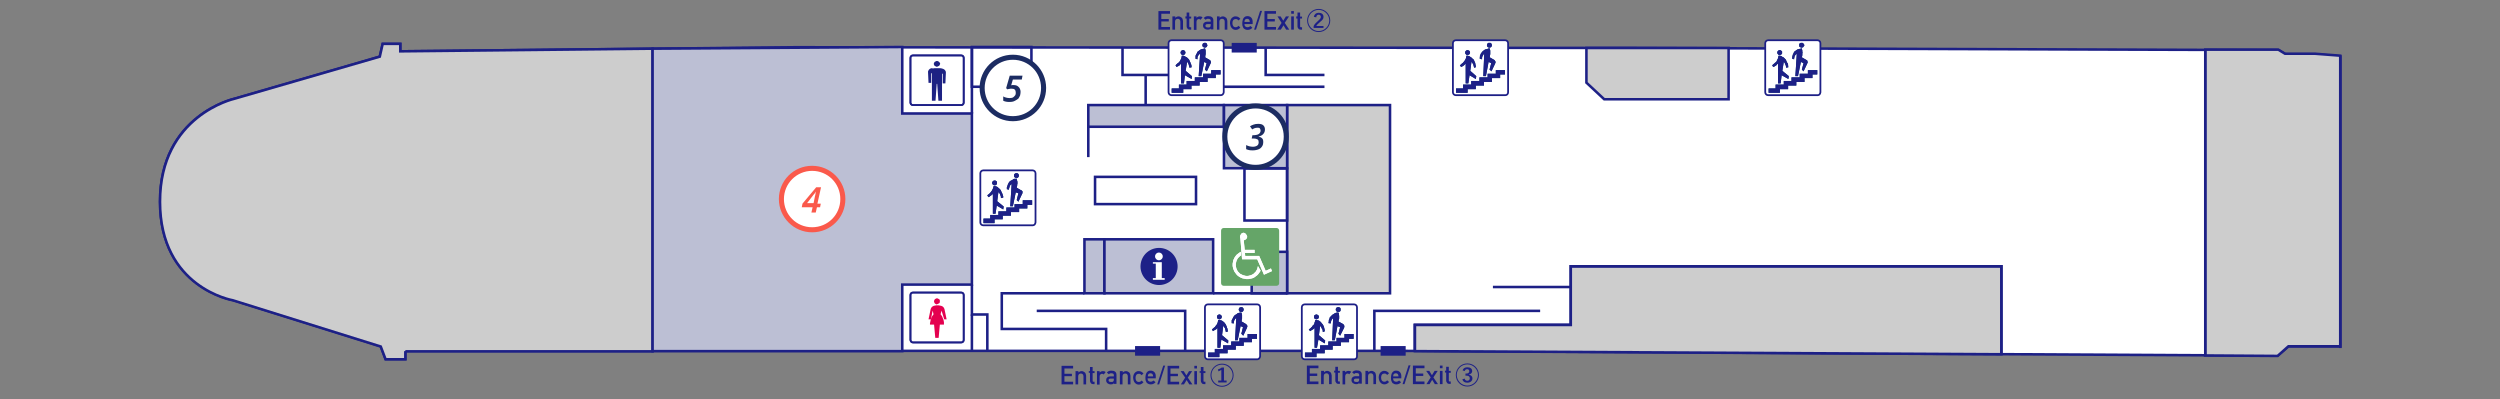 <?xml version="1.0" encoding="utf-8"?>
<!-- Generator: Adobe Illustrator 27.2.0, SVG Export Plug-In . SVG Version: 6.00 Build 0)  -->
<svg version="1.1" id="_レイヤー_2" xmlns="http://www.w3.org/2000/svg" xmlns:xlink="http://www.w3.org/1999/xlink" x="0px"
	 y="0px" viewBox="0 0 1037.4 165.7" style="enable-background:new 0 0 1037.4 165.7;" xml:space="preserve">
<rect x="0" y="0" width="1037.4" height="165.7" fill="#808080" stroke="none"/>
<style type="text/css">
	.st0{fill:#FFFFFF;stroke:#1D2086;stroke-width:1.063;stroke-miterlimit:10;}
	.st1{fill:#CDCDCD;}
	.st2{fill:#CDCDCD;stroke:#1D2086;stroke-width:1.063;stroke-miterlimit:10;}
	.st3{fill:#BCBFD4;stroke:#1D2086;stroke-width:1.063;stroke-miterlimit:10;}
	.st4{fill:none;stroke:#1D2086;stroke-width:1.063;stroke-miterlimit:10;}
	.st5{fill:none;}
	.st6{fill:#1D2086;}
	.st7{fill:#FFFFFF;stroke:#1D1F86;stroke-width:0.744;stroke-miterlimit:10;}
	.st8{fill:#0D3E74;}
	.st9{fill:#1D2087;}
	.st10{fill:#FFFFFF;}
	.st11{fill:#FFFFFF;stroke:#1D2087;stroke-width:0.72;stroke-miterlimit:10;}
	.st12{fill:none;stroke:#1D1F86;stroke-width:0.744;stroke-miterlimit:10;}
	.st13{fill:#E4004F;}
	.st14{fill:#1D2283;}
	.st15{fill:#65A568;}
	.st16{fill:#1C2C62;}
	.st17{fill:#FA594B;}
</style>
<g>
	<path class="st0" d="M971.1,143.7h-21.5l-4.5,3.9l-363.9-2h-413v3.4H160l-2-5.3l-61.4-19.2c0,0-30.2-5.1-30.2-40.9S97.2,41,97.2,41
		l60.4-17.5l1.2-5.3h7.3v3.1l163.8-1.7l345.8,0.3l269.8,0.9l2.9,1.7h12.4l10.4,0.9v120.5h-0.1L971.1,143.7L971.1,143.7z"/>
	<g>
		<path class="st1" d="M717.7,18L717.7,18L717.7,18z"/>
	</g>
	<path class="st2" d="M168.2,145.7v3.4H160l-2-5.3l-61.4-19.2c0,0-30.2-5.1-30.2-40.9S97.2,41,97.2,41l60.4-17.5l1.2-5.3h7.3v3.1
		l104.7-1.1v125.6H168.2V145.7z"/>
	<polygon class="st2" points="949.6,143.7 945.1,147.7 915.1,147.5 915.1,20.6 945.4,20.6 948.2,22.3 960.7,22.3 971.1,23.1 
		971.1,143.7 	"/>
	<polygon class="st1" points="665.7,41.2 658.3,34.3 658.3,19.9 717.3,19.9 717.3,19.9 717.3,41.2 	"/>
	<polygon class="st2" points="651.8,134.8 651.8,118.8 651.8,110.5 658.1,110.5 830.5,110.5 830.5,147 587.1,145.7 587.1,134.8 	"/>
	<polygon class="st3" points="374.4,145.7 374.4,118.1 403.3,118.1 403.3,47.1 374.4,47.1 374.4,19.5 270.8,20.2 270.8,145.7 	"/>
	<polyline class="st4" points="409.7,145.7 409.7,130.5 403.3,130.5 403.3,118.1 	"/>
	<polygon class="st4" points="428,36 403.3,36 403.3,19.5 428,19.5 	"/>
	<rect x="534.1" y="43.6" class="st2" width="42.7" height="78.1"/>
	<rect x="516.4" y="69.9" class="st4" width="17.7" height="21.6"/>
	<rect x="507.9" y="43.6" class="st3" width="26.2" height="26.2"/>
	<polyline class="st4" points="491.8,145.7 491.8,129 459,129 430.2,129 	"/>
	<polyline class="st4" points="459,145.7 459,136.5 415.7,136.5 415.7,121.7 450,121.7 	"/>
	<polyline class="st5" points="538,145.7 538,135.8 504,135.8 491.8,135.8 	"/>
	<polyline class="st4" points="570.3,145.7 570.3,129 639.1,129 	"/>
	<polyline class="st4" points="525.2,19.6 525.2,31.1 549.6,31.1 	"/>
	<polyline class="st4" points="504,19.6 504,32.8 507.9,36 549.6,36 	"/>
	<line class="st4" x1="475.4" y1="31.1" x2="475.4" y2="43.6"/>
	<polyline class="st4" points="504,31.1 494.3,31.1 465.8,31.1 465.8,19.6 	"/>
	<line class="st4" x1="534.1" y1="121.7" x2="503.4" y2="121.7"/>
	<polygon class="st5" points="403.3,100.2 415.7,100.2 415.7,91.5 428,91.5 428,73.1 415.7,73.1 415.7,62.4 403.3,62.4 	"/>
	<rect x="450" y="99.3" class="st3" width="8.3" height="22.4"/>
	<rect x="458.3" y="99.3" class="st3" width="45.1" height="22.4"/>
	<polyline class="st4" points="587.1,145.8 587.1,134.8 651.8,134.8 651.8,118.8 651.8,110.5 658.1,110.5 830.5,110.5 830.5,147 	
		"/>
	<line class="st4" x1="651.8" y1="119.1" x2="619.5" y2="119.1"/>
	<rect x="519.4" y="104.5" class="st3" width="14.7" height="17.2"/>
	<rect x="451.6" y="43.6" class="st3" width="56.2" height="9"/>
	<line class="st4" x1="451.6" y1="65.2" x2="451.6" y2="52.7"/>
	<polyline class="st5" points="629.7,36 598.1,36 598.1,25.4 629.7,25.4 629.7,36.5 	"/>
	<polygon class="st4" points="717.3,41.2 717.3,19.9 658.3,19.9 658.3,34.3 665.7,41.2 	"/>
	<polygon class="st5" points="771,31.1 771,20 717.3,19.9 717.3,31.1 	"/>
	<polygon class="st5" points="549.6,35 508.4,35 505.2,32.4 505.2,20.8 524,20.8 524.1,32.1 549.6,32.2 	"/>
	<rect x="454.4" y="73.4" class="st4" width="41.9" height="11.3"/>
	<line class="st4" x1="915.1" y1="147.5" x2="915.1" y2="20.6"/>
	<line class="st4" x1="403.3" y1="47.1" x2="403.3" y2="19.5"/>
	<line class="st4" x1="403.3" y1="130.5" x2="403.3" y2="145.7"/>
	<rect x="511.1" y="17.8" class="st6" width="10.4" height="4"/>
	<rect x="572.9" y="143.6" class="st6" width="10.4" height="4"/>
	<rect x="471" y="143.6" class="st6" width="10.4" height="4"/>
	<g>
		<g>
			<path class="st7" d="M428.5,93.5H408c-0.6,0-1.2-0.5-1.2-1.2V71.9c0-0.6,0.5-1.2,1.2-1.2h20.5c0.6,0,1.2,0.5,1.2,1.2v20.4
				C429.6,93.1,429.1,93.5,428.5,93.5z"/>
		</g>
		<g>
			<polygon class="st8" points="428.3,83.1 424.4,83.1 424.4,84.7 421,84.7 421,86.1 417.6,86.1 417.6,87.7 414.3,87.7 414.3,89.2 
				410.9,89.2 410.9,90.7 408.1,90.7 408.1,92.6 412.7,92.6 412.7,91 416.1,91 416.1,89.5 419.5,89.5 419.5,88 422.9,88 422.9,86.5 
				426.3,86.5 426.3,85 428.3,85 			"/>
			<polygon class="st9" points="428.3,83.1 424.4,83.1 424.4,84.7 421,84.7 421,86.1 417.6,86.1 417.6,87.7 414.3,87.7 414.3,89.2 
				410.9,89.2 410.9,90.7 408.1,90.7 408.1,92.6 412.7,92.6 412.7,91 416.1,91 416.1,89.5 419.5,89.5 419.5,88 422.9,88 422.9,86.5 
				426.3,86.5 426.3,85 428.3,85 			"/>
			<polygon class="st8" points="412.7,76.9 413,76.9 413.2,76.8 413.3,76.7 413.5,76.6 413.6,76.5 413.7,76.3 413.7,76 413.7,75.8 
				413.7,75.7 413.7,75.5 413.6,75.3 413.5,75.2 413.3,75.1 413.2,75 413,74.9 412.7,74.9 412.5,74.9 412.3,75 412.1,75.1 412,75.2 
				411.9,75.3 411.8,75.5 411.7,75.7 411.7,75.8 411.7,76 411.8,76.3 411.9,76.5 412,76.6 412.1,76.7 412.3,76.8 412.5,76.9 			"/>
			<polygon class="st9" points="412.7,76.9 413,76.9 413.2,76.8 413.3,76.7 413.5,76.6 413.6,76.5 413.7,76.3 413.7,76 413.7,75.8 
				413.7,75.7 413.7,75.5 413.6,75.3 413.5,75.2 413.3,75.1 413.2,75 413,74.9 412.7,74.9 412.5,74.9 412.3,75 412.1,75.1 412,75.2 
				411.9,75.3 411.8,75.5 411.7,75.7 411.7,75.8 411.7,76 411.8,76.3 411.9,76.5 412,76.6 412.1,76.7 412.3,76.8 412.5,76.9 			"/>
			<polygon class="st8" points="416.5,85.7 413.8,83.5 414.3,79.7 414.6,80 414.8,80.3 415,80.6 415.1,81 415.3,81.4 415.3,81.8 
				415.4,82.2 416.3,82 416.3,81.5 416.1,80.9 416,80.5 415.8,80.1 415.6,79.7 415.4,79.2 415.2,78.8 414.9,78.5 414.6,78.2 
				414.3,78 414.1,77.7 413.9,77.6 413.6,77.4 413.4,77.4 413.1,77.3 412.9,77.2 412.6,77.2 412.4,77.2 412.4,77.2 412.3,77.2 
				412.3,77.2 412.3,77.3 412.2,77.7 412,78.3 411.8,78.7 411.6,79.1 411.4,79.4 411,79.9 410.7,80.2 410.4,80.5 410,80.8 409.7,81 
				410.1,81.8 410.5,81.7 410.8,81.4 411.3,81.1 411.6,80.8 412,80.5 412,88.7 413.1,88.7 413.6,85.3 416.3,86.9 			"/>
			<polygon class="st9" points="416.5,85.7 413.8,83.5 414.3,79.7 414.6,80 414.8,80.3 415,80.6 415.1,81 415.3,81.4 415.3,81.8 
				415.4,82.2 416.3,82 416.3,81.5 416.1,80.9 416,80.5 415.8,80.1 415.6,79.7 415.4,79.2 415.2,78.8 414.9,78.5 414.6,78.2 
				414.3,78 414.1,77.7 413.9,77.6 413.6,77.4 413.4,77.4 413.1,77.3 412.9,77.2 412.6,77.2 412.4,77.2 412.4,77.2 412.3,77.2 
				412.3,77.2 412.3,77.3 412.2,77.7 412,78.3 411.8,78.7 411.6,79.1 411.4,79.4 411,79.9 410.7,80.2 410.4,80.5 410,80.8 409.7,81 
				410.1,81.8 410.5,81.7 410.8,81.4 411.3,81.1 411.6,80.8 412,80.5 412,88.7 413.1,88.7 413.6,85.3 416.3,86.9 			"/>
			<polygon class="st8" points="421.8,73.8 422,73.8 422.2,73.8 422.4,73.7 422.5,73.6 422.6,73.4 422.7,73.3 422.8,73.1 
				422.8,72.9 422.8,72.6 422.7,72.4 422.6,72.3 422.5,72.1 422.4,72 422.2,71.9 422,71.9 421.8,71.8 421.6,71.9 421.5,71.9 
				421.2,72 421.1,72.1 420.9,72.3 420.8,72.4 420.8,72.6 420.8,72.9 420.8,73.1 420.8,73.3 420.9,73.4 421.1,73.6 421.2,73.7 
				421.5,73.8 421.6,73.8 			"/>
			<polygon class="st9" points="421.8,73.8 422,73.8 422.2,73.8 422.4,73.7 422.5,73.6 422.6,73.4 422.7,73.3 422.8,73.1 
				422.8,72.9 422.8,72.6 422.7,72.4 422.6,72.3 422.5,72.1 422.4,72 422.2,71.9 422,71.9 421.8,71.8 421.6,71.9 421.5,71.9 
				421.2,72 421.1,72.1 420.9,72.3 420.8,72.4 420.8,72.6 420.8,72.9 420.8,73.1 420.8,73.3 420.9,73.4 421.1,73.6 421.2,73.7 
				421.5,73.8 421.6,73.8 			"/>
			<polygon class="st8" points="423.8,79 421.9,77.9 422.1,76.9 422.1,76.6 422.2,76.3 422.2,75.8 422.2,75.4 422.1,75.1 422,74.7 
				421.9,74.2 421.9,74.2 421.9,74.1 421.8,74.1 421.8,74.1 421.4,74.2 420.9,74.2 420.5,74.3 420.2,74.6 419.8,74.8 419.4,75 
				419.1,75.2 418.8,75.5 418.6,75.8 418.4,76.2 418.2,76.6 418.1,76.9 418,77.3 417.8,77.7 417.8,78.2 417.8,78.5 418.7,78.7 
				418.7,78.6 418.7,78.3 418.8,78 418.9,77.6 419,77.3 419.1,77 419.3,76.8 419.5,76.6 419.8,76.4 419.2,85.6 420.3,85.6 
				421.5,79.8 422.6,80.2 421.9,83 422.6,83.7 424.2,80.3 424.3,80.2 424.3,80 424.3,79.9 424.3,79.7 424.3,79.4 424.2,79.3 
				424.1,79.2 424,79 			"/>
			<polygon class="st9" points="423.8,79 421.9,77.9 422.1,76.9 422.1,76.6 422.2,76.3 422.2,75.8 422.2,75.4 422.1,75.1 422,74.7 
				421.9,74.2 421.9,74.2 421.9,74.1 421.8,74.1 421.8,74.1 421.4,74.2 420.9,74.2 420.5,74.3 420.2,74.6 419.8,74.8 419.4,75 
				419.1,75.2 418.8,75.5 418.6,75.8 418.4,76.2 418.2,76.6 418.1,76.9 418,77.3 417.8,77.7 417.8,78.2 417.8,78.5 418.7,78.7 
				418.7,78.6 418.7,78.3 418.8,78 418.9,77.6 419,77.3 419.1,77 419.3,76.8 419.5,76.6 419.8,76.4 419.2,85.6 420.3,85.6 
				421.5,79.8 422.6,80.2 421.9,83 422.6,83.7 424.2,80.3 424.3,80.2 424.3,80 424.3,79.9 424.3,79.7 424.3,79.4 424.2,79.3 
				424.1,79.2 424,79 			"/>
		</g>
	</g>
	<g>
		<g>
			<path class="st7" d="M506.6,39.5h-20.5c-0.6,0-1.2-0.5-1.2-1.2V17.9c0-0.6,0.5-1.2,1.2-1.2h20.5c0.6,0,1.2,0.5,1.2,1.2v20.4
				C507.7,39,507.2,39.5,506.6,39.5z"/>
		</g>
		<g>
			<polygon class="st8" points="506.5,29.1 502.6,29.1 502.6,30.6 499.2,30.6 499.2,32.1 495.8,32.1 495.8,33.6 492.4,33.6 
				492.4,35.1 489.2,35.1 489.2,36.7 486.2,36.7 486.2,38.5 491,38.5 491,37 494.4,37 494.4,35.5 497.8,35.5 497.8,34 501.1,34 
				501.1,32.4 504.5,32.4 504.5,30.9 506.5,30.9 			"/>
			<polygon class="st9" points="506.5,29.1 502.6,29.1 502.6,30.6 499.2,30.6 499.2,32.1 495.8,32.1 495.8,33.6 492.4,33.6 
				492.4,35.1 489.2,35.1 489.2,36.7 486.2,36.7 486.2,38.5 491,38.5 491,37 494.4,37 494.4,35.5 497.8,35.5 497.8,34 501.1,34 
				501.1,32.4 504.5,32.4 504.5,30.9 506.5,30.9 			"/>
			<polygon class="st8" points="490.9,22.8 491.1,22.8 491.3,22.7 491.5,22.7 491.6,22.5 491.7,22.4 491.8,22.2 491.9,22.1 
				491.9,21.9 491.9,21.6 491.8,21.4 491.7,21.2 491.6,21.1 491.5,21 491.3,20.9 491.1,20.8 490.9,20.8 490.7,20.8 490.5,20.9 
				490.3,21 490.2,21.1 490.1,21.2 490,21.4 489.9,21.6 489.9,21.9 489.9,22.1 490,22.2 490.1,22.4 490.2,22.5 490.3,22.7 
				490.5,22.7 490.7,22.8 			"/>
			<polygon class="st9" points="490.9,22.8 491.1,22.8 491.3,22.7 491.5,22.7 491.6,22.5 491.7,22.4 491.8,22.2 491.9,22.1 
				491.9,21.9 491.9,21.6 491.8,21.4 491.7,21.2 491.6,21.1 491.5,21 491.3,20.9 491.1,20.8 490.9,20.8 490.7,20.8 490.5,20.9 
				490.3,21 490.2,21.1 490.1,21.2 490,21.4 489.9,21.6 489.9,21.9 489.9,22.1 490,22.2 490.1,22.4 490.2,22.5 490.3,22.7 
				490.5,22.7 490.7,22.8 			"/>
			<polygon class="st8" points="494.6,31.6 492,29.4 492.6,25.6 492.8,25.9 493,26.2 493.2,26.6 493.3,27 493.4,27.3 493.5,27.7 
				493.6,28.1 494.5,27.9 494.4,27.4 494.4,27 494.1,26.4 494,26 493.8,25.6 493.6,25.1 493.4,24.7 493.1,24.4 492.8,24.1 
				492.6,23.9 492.3,23.7 492,23.6 491.8,23.4 491.5,23.3 491.3,23.2 491.1,23.1 490.9,23.1 490.6,23.1 490.6,23.1 490.5,23.1 
				490.4,23.1 490.4,23.2 490.3,23.7 490.2,24.2 490,24.6 489.8,25 489.5,25.5 489.3,25.8 488.9,26.1 488.5,26.4 488.2,26.7 
				487.8,27.1 488.2,27.8 488.6,27.6 489,27.4 489.5,27.1 489.8,26.7 490.1,26.4 490.1,34.6 491.3,34.6 491.7,31.2 494.5,32.8 			
				"/>
			<polygon class="st9" points="494.6,31.6 492,29.4 492.6,25.6 492.8,25.9 493,26.2 493.2,26.6 493.3,27 493.4,27.3 493.5,27.7 
				493.6,28.1 494.5,27.9 494.4,27.4 494.4,27 494.1,26.4 494,26 493.8,25.6 493.6,25.1 493.4,24.7 493.1,24.4 492.8,24.1 
				492.6,23.9 492.3,23.7 492,23.6 491.8,23.4 491.5,23.3 491.3,23.2 491.1,23.1 490.9,23.1 490.6,23.1 490.6,23.1 490.5,23.1 
				490.4,23.1 490.4,23.2 490.3,23.7 490.2,24.2 490,24.6 489.8,25 489.5,25.5 489.3,25.8 488.9,26.1 488.5,26.4 488.2,26.7 
				487.8,27.1 488.2,27.8 488.6,27.6 489,27.4 489.5,27.1 489.8,26.7 490.1,26.4 490.1,34.6 491.3,34.6 491.7,31.2 494.5,32.8 			
				"/>
			<polygon class="st8" points="500,19.8 500.2,19.7 500.4,19.7 500.5,19.6 500.7,19.5 500.8,19.3 500.9,19.2 500.9,19 501.1,18.8 
				500.9,18.6 500.9,18.3 500.8,18.2 500.7,18 500.5,17.9 500.4,17.8 500.2,17.8 500,17.8 499.8,17.8 499.6,17.8 499.5,17.9 
				499.2,18 499.1,18.2 499,18.3 499,18.6 498.9,18.8 499,19 499,19.2 499.1,19.3 499.2,19.5 499.5,19.6 499.6,19.7 499.8,19.7 			
				"/>
			<polygon class="st9" points="500,19.8 500.2,19.7 500.4,19.7 500.5,19.6 500.7,19.5 500.8,19.3 500.9,19.2 500.9,19 501.1,18.8 
				500.9,18.6 500.9,18.3 500.8,18.2 500.7,18 500.5,17.9 500.4,17.8 500.2,17.8 500,17.8 499.8,17.8 499.6,17.8 499.5,17.9 
				499.2,18 499.1,18.2 499,18.3 499,18.6 498.9,18.8 499,19 499,19.2 499.1,19.3 499.2,19.5 499.5,19.6 499.6,19.7 499.8,19.7 			
				"/>
			<polygon class="st8" points="502,24.9 500.1,23.8 500.2,22.9 500.3,22.5 500.3,22.2 500.3,21.9 500.3,21.4 500.3,21 500.2,20.6 
				500.1,20.2 500.1,20.2 500,20.2 500,20 500,20 499.6,20.2 499.1,20.3 498.7,20.4 498.3,20.5 498,20.7 497.7,20.9 497.3,21.2 
				497,21.4 496.8,21.7 496.6,22.2 496.4,22.5 496.2,22.9 496.1,23.2 496.1,23.7 496.1,24.1 496.1,24.4 496.9,24.6 496.9,24.5 
				496.9,24.2 496.9,23.9 497,23.6 497.1,23.2 497.3,23 497.5,22.7 497.7,22.5 498,22.3 497.4,31.6 498.5,31.6 499.7,25.7 
				500.7,26.2 500,28.9 500.8,29.6 502.4,26.2 502.4,26.1 502.5,25.9 502.5,25.8 502.5,25.6 502.4,25.5 502.3,25.3 502.3,25.1 
				502.1,25 			"/>
			<polygon class="st9" points="502,24.9 500.1,23.8 500.2,22.9 500.3,22.5 500.3,22.2 500.3,21.9 500.3,21.4 500.3,21 500.2,20.6 
				500.1,20.2 500.1,20.2 500,20.2 500,20 500,20 499.6,20.2 499.1,20.3 498.7,20.4 498.3,20.5 498,20.7 497.7,20.9 497.3,21.2 
				497,21.4 496.8,21.7 496.6,22.2 496.4,22.5 496.2,22.9 496.1,23.2 496.1,23.7 496.1,24.1 496.1,24.4 496.9,24.6 496.9,24.5 
				496.9,24.2 496.9,23.9 497,23.6 497.1,23.2 497.3,23 497.5,22.7 497.7,22.5 498,22.3 497.4,31.6 498.5,31.6 499.7,25.7 
				500.7,26.2 500,28.9 500.8,29.6 502.4,26.2 502.4,26.1 502.5,25.9 502.5,25.8 502.5,25.6 502.4,25.5 502.3,25.3 502.3,25.1 
				502.1,25 			"/>
		</g>
	</g>
	<g>
		<g>
			<path class="st7" d="M624.6,39.5h-20.5c-0.6,0-1.2-0.5-1.2-1.2V17.9c0-0.6,0.5-1.2,1.2-1.2h20.5c0.6,0,1.2,0.5,1.2,1.2v20.4
				C625.8,39,625.3,39.5,624.6,39.5z"/>
		</g>
		<g>
			<polygon class="st8" points="624.5,29.1 620.7,29.1 620.7,30.6 617.3,30.6 617.3,32.1 613.9,32.1 613.9,33.6 610.5,33.6 
				610.5,35.1 607.1,35.1 607.1,36.7 604.2,36.7 604.2,38.5 609,38.5 609,37 612.4,37 612.4,35.5 615.8,35.5 615.8,34 619.1,34 
				619.1,32.4 622.5,32.4 622.5,30.9 624.5,30.9 			"/>
			<polygon class="st9" points="624.5,29.1 620.7,29.1 620.7,30.6 617.3,30.6 617.3,32.1 613.9,32.1 613.9,33.6 610.5,33.6 
				610.5,35.1 607.1,35.1 607.1,36.7 604.2,36.7 604.2,38.5 609,38.5 609,37 612.4,37 612.4,35.5 615.8,35.5 615.8,34 619.1,34 
				619.1,32.4 622.5,32.4 622.5,30.9 624.5,30.9 			"/>
			<polygon class="st8" points="608.9,22.8 609.1,22.8 609.3,22.7 609.6,22.7 609.7,22.5 609.8,22.4 609.9,22.2 610,22.1 610,21.9 
				610,21.6 609.9,21.4 609.8,21.2 609.7,21.1 609.6,21 609.3,20.9 609.1,20.8 608.9,20.8 608.7,20.8 608.6,20.9 608.4,21 
				608.3,21.1 608.1,21.2 608.1,21.4 608,21.6 608,21.9 608,22.1 608.1,22.2 608.1,22.4 608.3,22.5 608.4,22.7 608.6,22.7 
				608.7,22.8 			"/>
			<polygon class="st9" points="608.9,22.8 609.1,22.8 609.3,22.7 609.6,22.7 609.7,22.5 609.8,22.4 609.9,22.2 610,22.1 610,21.9 
				610,21.6 609.9,21.4 609.8,21.2 609.7,21.1 609.6,21 609.3,20.9 609.1,20.8 608.9,20.8 608.7,20.8 608.6,20.9 608.4,21 
				608.3,21.1 608.1,21.2 608.1,21.4 608,21.6 608,21.9 608,22.1 608.1,22.2 608.1,22.4 608.3,22.5 608.4,22.7 608.6,22.7 
				608.7,22.8 			"/>
			<polygon class="st8" points="612.6,31.6 610.1,29.4 610.6,25.6 610.8,25.9 611,26.2 611.3,26.6 611.4,27 611.5,27.3 611.6,27.7 
				611.7,28.1 612.4,27.9 612.4,27.4 612.3,27 612.2,26.4 612.1,26 611.9,25.6 611.7,25.1 611.5,24.7 611.1,24.4 610.8,24.1 
				610.6,23.9 610.3,23.7 610.1,23.6 609.9,23.4 609.6,23.3 609.3,23.2 609.1,23.1 608.9,23.1 608.7,23.1 608.7,23.1 608.6,23.1 
				608.5,23.1 608.5,23.2 608.4,23.7 608.3,24.2 608.1,24.6 607.9,25 607.5,25.5 607.3,25.8 607,26.1 606.6,26.4 606.3,26.7 
				605.8,27.1 606.3,27.8 606.7,27.6 607.1,27.4 607.5,27.1 607.9,26.7 608.2,26.4 608.2,34.6 609.3,34.6 609.8,31.2 612.4,32.8 			
				"/>
			<polygon class="st9" points="612.6,31.6 610.1,29.4 610.6,25.6 610.8,25.9 611,26.2 611.3,26.6 611.4,27 611.5,27.3 611.6,27.7 
				611.7,28.1 612.4,27.9 612.4,27.4 612.3,27 612.2,26.4 612.1,26 611.9,25.6 611.7,25.1 611.5,24.7 611.1,24.4 610.8,24.1 
				610.6,23.9 610.3,23.7 610.1,23.6 609.9,23.4 609.6,23.3 609.3,23.2 609.1,23.1 608.9,23.1 608.7,23.1 608.7,23.1 608.6,23.1 
				608.5,23.1 608.5,23.2 608.4,23.7 608.3,24.2 608.1,24.6 607.9,25 607.5,25.5 607.3,25.8 607,26.1 606.6,26.4 606.3,26.7 
				605.8,27.1 606.3,27.8 606.7,27.6 607.1,27.4 607.5,27.1 607.9,26.7 608.2,26.4 608.2,34.6 609.3,34.6 609.8,31.2 612.4,32.8 			
				"/>
			<polygon class="st8" points="618.1,19.8 618.3,19.7 618.5,19.7 618.6,19.6 618.8,19.5 618.9,19.3 619,19.2 619,19 619.1,18.8 
				619,18.6 619,18.3 618.9,18.2 618.8,18 618.6,17.9 618.5,17.8 618.3,17.8 618.1,17.8 617.8,17.8 617.6,17.8 617.5,17.9 617.3,18 
				617.2,18.2 617.1,18.3 617.1,18.6 617,18.8 617.1,19 617.1,19.2 617.2,19.3 617.3,19.5 617.5,19.6 617.6,19.7 617.8,19.7 			"/>
			<polygon class="st9" points="618.1,19.8 618.3,19.7 618.5,19.7 618.6,19.6 618.8,19.5 618.9,19.3 619,19.2 619,19 619.1,18.8 
				619,18.6 619,18.3 618.9,18.2 618.8,18 618.6,17.9 618.5,17.8 618.3,17.8 618.1,17.8 617.8,17.8 617.6,17.8 617.5,17.9 617.3,18 
				617.2,18.2 617.1,18.3 617.1,18.6 617,18.8 617.1,19 617.1,19.2 617.2,19.3 617.3,19.5 617.5,19.6 617.6,19.7 617.8,19.7 			"/>
			<polygon class="st8" points="620.1,24.9 618.2,23.8 618.3,22.9 618.4,22.5 618.4,22.2 618.4,21.9 618.4,21.4 618.4,21 
				618.3,20.6 618.2,20.2 618.2,20.2 618.1,20.2 618.1,20 617.9,20 617.5,20.2 617.2,20.3 616.8,20.4 616.4,20.5 616,20.7 
				615.7,20.9 615.4,21.2 615.1,21.4 614.9,21.7 614.5,22.2 614.4,22.5 614.2,22.9 614.1,23.2 614.1,23.7 614,24.1 614.1,24.4 
				615,24.6 615,24.5 615,24.2 615,23.9 615.1,23.6 615.2,23.2 615.4,23 615.5,22.7 615.7,22.5 615.9,22.3 615.5,31.6 616.6,31.6 
				617.7,25.7 618.8,26.2 618.1,28.9 618.9,29.6 620.5,26.2 620.5,26.1 620.6,25.9 620.6,25.8 620.6,25.6 620.5,25.5 620.4,25.3 
				620.3,25.1 620.2,25 			"/>
			<polygon class="st9" points="620.1,24.9 618.2,23.8 618.3,22.9 618.4,22.5 618.4,22.2 618.4,21.9 618.4,21.4 618.4,21 
				618.3,20.6 618.2,20.2 618.2,20.2 618.1,20.2 618.1,20 617.9,20 617.5,20.2 617.2,20.3 616.8,20.4 616.4,20.5 616,20.7 
				615.7,20.9 615.4,21.2 615.1,21.4 614.9,21.7 614.5,22.2 614.4,22.5 614.2,22.9 614.1,23.2 614.1,23.7 614,24.1 614.1,24.4 
				615,24.6 615,24.5 615,24.2 615,23.9 615.1,23.6 615.2,23.2 615.4,23 615.5,22.7 615.7,22.5 615.9,22.3 615.5,31.6 616.6,31.6 
				617.7,25.7 618.8,26.2 618.1,28.9 618.9,29.6 620.5,26.2 620.5,26.1 620.6,25.9 620.6,25.8 620.6,25.6 620.5,25.5 620.4,25.3 
				620.3,25.1 620.2,25 			"/>
		</g>
	</g>
	<g>
		<g>
			<path class="st7" d="M754.3,39.5h-20.6c-0.6,0-1.2-0.5-1.2-1.2V17.9c0-0.6,0.5-1.2,1.2-1.2h20.5c0.6,0,1.2,0.5,1.2,1.2v20.4
				C755.3,39,754.9,39.5,754.3,39.5z"/>
		</g>
		<g>
			<polygon class="st8" points="754.1,29.1 750.2,29.1 750.2,30.6 746.8,30.6 746.8,32.1 743.4,32.1 743.4,33.6 740.2,33.6 
				740.2,35.1 736.8,35.1 736.8,36.7 733.9,36.7 733.9,38.5 738.6,38.5 738.6,37 742,37 742,35.5 745.4,35.5 745.4,34 748.8,34 
				748.8,32.4 752.1,32.4 752.1,30.9 754.1,30.9 			"/>
			<polygon class="st9" points="754.1,29.1 750.2,29.1 750.2,30.6 746.8,30.6 746.8,32.1 743.4,32.1 743.4,33.6 740.2,33.6 
				740.2,35.1 736.8,35.1 736.8,36.7 733.9,36.7 733.9,38.5 738.6,38.5 738.6,37 742,37 742,35.5 745.4,35.5 745.4,34 748.8,34 
				748.8,32.4 752.1,32.4 752.1,30.9 754.1,30.9 			"/>
			<polygon class="st8" points="738.6,22.8 738.8,22.8 738.9,22.7 739.1,22.7 739.2,22.5 739.4,22.4 739.5,22.2 739.5,22.1 
				739.5,21.9 739.5,21.6 739.5,21.4 739.4,21.2 739.2,21.1 739.1,21 738.9,20.9 738.8,20.8 738.6,20.8 738.3,20.8 738.1,20.9 
				737.9,21 737.8,21.1 737.7,21.2 737.6,21.4 737.5,21.6 737.5,21.9 737.5,22.1 737.6,22.2 737.7,22.4 737.8,22.5 737.9,22.7 
				738.1,22.7 738.3,22.8 			"/>
			<polygon class="st9" points="738.6,22.8 738.8,22.8 738.9,22.7 739.1,22.7 739.2,22.5 739.4,22.4 739.5,22.2 739.5,22.1 
				739.5,21.9 739.5,21.6 739.5,21.4 739.4,21.2 739.2,21.1 739.1,21 738.9,20.9 738.8,20.8 738.6,20.8 738.3,20.8 738.1,20.9 
				737.9,21 737.8,21.1 737.7,21.2 737.6,21.4 737.5,21.6 737.5,21.9 737.5,22.1 737.6,22.2 737.7,22.4 737.8,22.5 737.9,22.7 
				738.1,22.7 738.3,22.8 			"/>
			<polygon class="st8" points="742.3,31.6 739.6,29.4 740.2,25.6 740.4,25.9 740.6,26.2 740.8,26.6 740.9,27 741.1,27.3 
				741.1,27.7 741.2,28.1 742.1,27.9 742,27.4 742,27 741.9,26.4 741.6,26 741.4,25.6 741.2,25.1 741,24.7 740.7,24.4 740.4,24.1 
				740.2,23.9 739.9,23.7 739.6,23.6 739.4,23.4 739.2,23.3 738.9,23.2 738.7,23.1 738.5,23.1 738.2,23.1 738.2,23.1 738.1,23.1 
				738.1,23.1 738,23.2 737.9,23.7 737.8,24.2 737.6,24.6 737.4,25 737.2,25.5 736.9,25.8 736.5,26.1 736.2,26.4 735.8,26.7 
				735.4,27.1 735.8,27.8 736.3,27.6 736.6,27.4 737.1,27.1 737.4,26.7 737.8,26.4 737.8,34.6 738.9,34.6 739.3,31.2 742.1,32.8 			
				"/>
			<polygon class="st9" points="742.3,31.6 739.6,29.4 740.2,25.6 740.4,25.9 740.6,26.2 740.8,26.6 740.9,27 741.1,27.3 
				741.1,27.7 741.2,28.1 742.1,27.9 742,27.4 742,27 741.9,26.4 741.6,26 741.4,25.6 741.2,25.1 741,24.7 740.7,24.4 740.4,24.1 
				740.2,23.9 739.9,23.7 739.6,23.6 739.4,23.4 739.2,23.3 738.9,23.2 738.7,23.1 738.5,23.1 738.2,23.1 738.2,23.1 738.1,23.1 
				738.1,23.1 738,23.2 737.9,23.7 737.8,24.2 737.6,24.6 737.4,25 737.2,25.5 736.9,25.8 736.5,26.1 736.2,26.4 735.8,26.7 
				735.4,27.1 735.8,27.8 736.3,27.6 736.6,27.4 737.1,27.1 737.4,26.7 737.8,26.4 737.8,34.6 738.9,34.6 739.3,31.2 742.1,32.8 			
				"/>
			<polygon class="st8" points="747.6,19.8 747.8,19.7 748,19.7 748.2,19.6 748.3,19.5 748.4,19.3 748.5,19.2 748.7,19 748.7,18.8 
				748.7,18.6 748.5,18.3 748.4,18.2 748.3,18 748.2,17.9 748,17.8 747.8,17.8 747.6,17.8 747.4,17.8 747.2,17.8 747.1,17.9 
				746.8,18 746.7,18.2 746.6,18.3 746.6,18.6 746.6,18.8 746.6,19 746.6,19.2 746.7,19.3 746.8,19.5 747.1,19.6 747.2,19.7 
				747.4,19.7 			"/>
			<polygon class="st9" points="747.6,19.8 747.8,19.7 748,19.7 748.2,19.6 748.3,19.5 748.4,19.3 748.5,19.2 748.7,19 748.7,18.8 
				748.7,18.6 748.5,18.3 748.4,18.2 748.3,18 748.2,17.9 748,17.8 747.8,17.8 747.6,17.8 747.4,17.8 747.2,17.8 747.1,17.9 
				746.8,18 746.7,18.2 746.6,18.3 746.6,18.6 746.6,18.8 746.6,19 746.6,19.2 746.7,19.3 746.8,19.5 747.1,19.6 747.2,19.7 
				747.4,19.7 			"/>
			<polygon class="st8" points="749.6,24.9 747.7,23.8 747.9,22.9 747.9,22.5 747.9,22.2 748,21.9 747.9,21.4 747.9,21 747.8,20.6 
				747.7,20.2 747.7,20.2 747.7,20.2 747.6,20 747.6,20 747.2,20.2 746.7,20.3 746.3,20.4 745.9,20.5 745.6,20.7 745.3,20.9 
				744.9,21.2 744.6,21.4 744.4,21.7 744.2,22.2 744,22.5 743.9,22.9 743.8,23.2 743.7,23.7 743.7,24.1 743.7,24.4 744.5,24.6 
				744.5,24.5 744.5,24.2 744.6,23.9 744.6,23.6 744.8,23.2 744.9,23 745.1,22.7 745.4,22.5 745.6,22.3 745,31.6 746.1,31.6 
				747.3,25.7 748.4,26.2 747.7,28.9 748.4,29.6 750,26.2 750.1,26.1 750.1,25.9 750.1,25.8 750.1,25.6 750,25.5 750,25.3 
				749.9,25.1 749.8,25 			"/>
			<polygon class="st9" points="749.6,24.9 747.7,23.8 747.9,22.9 747.9,22.5 747.9,22.2 748,21.9 747.9,21.4 747.9,21 747.8,20.6 
				747.7,20.2 747.7,20.2 747.7,20.2 747.6,20 747.6,20 747.2,20.2 746.7,20.3 746.3,20.4 745.9,20.5 745.6,20.7 745.3,20.9 
				744.9,21.2 744.6,21.4 744.4,21.7 744.2,22.2 744,22.5 743.9,22.9 743.8,23.2 743.7,23.7 743.7,24.1 743.7,24.4 744.5,24.6 
				744.5,24.5 744.5,24.2 744.6,23.9 744.6,23.6 744.8,23.2 744.9,23 745.1,22.7 745.4,22.5 745.6,22.3 745,31.6 746.1,31.6 
				747.3,25.7 748.4,26.2 747.7,28.9 748.4,29.6 750,26.2 750.1,26.1 750.1,25.9 750.1,25.8 750.1,25.6 750,25.5 750,25.3 
				749.9,25.1 749.8,25 			"/>
		</g>
	</g>
	<g>
		<g>
			<path class="st7" d="M561.9,149.1h-20.5c-0.6,0-1.2-0.5-1.2-1.2v-20.4c0-0.6,0.5-1.2,1.2-1.2h20.5c0.6,0,1.2,0.5,1.2,1.2v20.4
				C563.1,148.6,562.6,149.1,561.9,149.1z"/>
		</g>
		<g>
			<polygon class="st8" points="561.7,138.6 557.9,138.6 557.9,140.2 554.6,140.2 554.6,141.7 551.2,141.7 551.2,143.3 547.8,143.3 
				547.8,144.8 544.4,144.8 544.4,146.3 541.5,146.3 541.5,148.2 546.3,148.2 546.3,146.6 549.7,146.6 549.7,145.1 553,145.1 
				553,143.5 556.4,143.5 556.4,142 559.8,142 559.8,140.6 561.7,140.6 			"/>
			<polygon class="st9" points="561.7,138.6 557.9,138.6 557.9,140.2 554.6,140.2 554.6,141.7 551.2,141.7 551.2,143.3 547.8,143.3 
				547.8,144.8 544.4,144.8 544.4,146.3 541.5,146.3 541.5,148.2 546.3,148.2 546.3,146.6 549.7,146.6 549.7,145.1 553,145.1 
				553,143.5 556.4,143.5 556.4,142 559.8,142 559.8,140.6 561.7,140.6 			"/>
			<polygon class="st8" points="546.2,132.5 546.4,132.5 546.6,132.4 546.9,132.3 547,132.2 547.1,132.1 547.2,131.8 547.3,131.6 
				547.3,131.4 547.3,131.3 547.2,131.1 547.1,130.9 547,130.8 546.9,130.7 546.6,130.6 546.4,130.5 546.2,130.5 546,130.5 
				545.9,130.6 545.7,130.7 545.5,130.8 545.4,130.9 545.3,131.1 545.3,131.3 545.3,131.4 545.3,131.6 545.3,131.8 545.4,132.1 
				545.5,132.2 545.7,132.3 545.9,132.4 546,132.5 			"/>
			<polygon class="st9" points="546.2,132.5 546.4,132.5 546.6,132.4 546.9,132.3 547,132.2 547.1,132.1 547.2,131.8 547.3,131.6 
				547.3,131.4 547.3,131.3 547.2,131.1 547.1,130.9 547,130.8 546.9,130.7 546.6,130.6 546.4,130.5 546.2,130.5 546,130.5 
				545.9,130.6 545.7,130.7 545.5,130.8 545.4,130.9 545.3,131.1 545.3,131.3 545.3,131.4 545.3,131.6 545.3,131.8 545.4,132.1 
				545.5,132.2 545.7,132.3 545.9,132.4 546,132.5 			"/>
			<polygon class="st8" points="549.9,141.3 547.3,139.1 547.8,135.2 548.1,135.6 548.3,135.9 548.4,136.2 548.7,136.6 548.8,136.9 
				548.9,137.4 548.9,137.8 549.7,137.5 549.7,137 549.6,136.5 549.5,136.1 549.4,135.7 549.2,135.2 549,134.8 548.7,134.4 
				548.4,134.1 548.1,133.6 547.9,133.5 547.6,133.3 547.4,133.1 547.2,133 546.9,132.9 546.6,132.9 546.4,132.8 546.2,132.8 
				546,132.8 545.9,132.8 545.9,132.8 545.8,132.8 545.8,132.9 545.7,133.3 545.5,133.8 545.4,134.3 545.2,134.7 544.8,135 
				544.5,135.5 544.2,135.8 543.9,136.1 543.6,136.4 543.1,136.6 543.6,137.4 544,137.2 544.4,136.9 544.8,136.7 545.2,136.4 
				545.5,136.1 545.5,144.3 546.5,144.3 547.1,140.9 549.7,142.5 			"/>
			<polygon class="st9" points="549.9,141.3 547.3,139.1 547.8,135.2 548.1,135.6 548.3,135.9 548.4,136.2 548.7,136.6 548.8,136.9 
				548.9,137.4 548.9,137.8 549.7,137.5 549.7,137 549.6,136.5 549.5,136.1 549.4,135.7 549.2,135.2 549,134.8 548.7,134.4 
				548.4,134.1 548.1,133.6 547.9,133.5 547.6,133.3 547.4,133.1 547.2,133 546.9,132.9 546.6,132.9 546.4,132.8 546.2,132.8 
				546,132.8 545.9,132.8 545.9,132.8 545.8,132.8 545.8,132.9 545.7,133.3 545.5,133.8 545.4,134.3 545.2,134.7 544.8,135 
				544.5,135.5 544.2,135.8 543.9,136.1 543.6,136.4 543.1,136.6 543.6,137.4 544,137.2 544.4,136.9 544.8,136.7 545.2,136.4 
				545.5,136.1 545.5,144.3 546.5,144.3 547.1,140.9 549.7,142.5 			"/>
			<polygon class="st8" points="555.4,129.4 555.6,129.4 555.7,129.4 555.9,129.3 556.1,129.2 556.2,129 556.3,128.9 556.3,128.7 
				556.3,128.4 556.3,128.2 556.3,128 556.2,127.9 556.1,127.7 555.9,127.6 555.7,127.5 555.6,127.5 555.4,127.4 555.1,127.5 
				554.9,127.5 554.7,127.6 554.6,127.7 554.5,127.9 554.4,128 554.3,128.2 554.3,128.4 554.3,128.7 554.4,128.9 554.5,129 
				554.6,129.2 554.7,129.3 554.9,129.4 555.1,129.4 			"/>
			<polygon class="st9" points="555.4,129.4 555.6,129.4 555.7,129.4 555.9,129.3 556.1,129.2 556.2,129 556.3,128.9 556.3,128.7 
				556.3,128.4 556.3,128.2 556.3,128 556.2,127.9 556.1,127.7 555.9,127.6 555.7,127.5 555.6,127.5 555.4,127.4 555.1,127.5 
				554.9,127.5 554.7,127.6 554.6,127.7 554.5,127.9 554.4,128 554.3,128.2 554.3,128.4 554.3,128.7 554.4,128.9 554.5,129 
				554.6,129.2 554.7,129.3 554.9,129.4 555.1,129.4 			"/>
			<polygon class="st8" points="557.4,134.5 555.4,133.4 555.6,132.5 555.7,132.2 555.7,131.8 555.7,131.4 555.7,131 555.6,130.7 
				555.6,130.2 555.5,129.8 555.4,129.8 555.4,129.7 555.2,129.7 555.2,129.7 554.8,129.7 554.4,129.8 554.1,129.9 553.7,130.1 
				553.3,130.4 552.9,130.6 552.7,130.8 552.4,131.1 552.1,131.4 551.8,131.7 551.7,132.2 551.5,132.5 551.4,132.9 551.4,133.3 
				551.3,133.8 551.3,134.1 552.2,134.2 552.2,134.2 552.3,133.9 552.3,133.5 552.4,133.2 552.5,132.9 552.7,132.6 552.8,132.4 
				553,132.2 553.2,131.9 552.8,141.2 553.9,141.2 555,135.3 556.1,135.8 555.4,138.5 556.1,139.3 557.8,135.9 557.8,135.7 
				557.8,135.6 557.9,135.5 557.8,135.2 557.8,135 557.7,134.9 557.6,134.8 557.5,134.6 			"/>
			<polygon class="st9" points="557.4,134.5 555.4,133.4 555.6,132.5 555.7,132.2 555.7,131.8 555.7,131.4 555.7,131 555.6,130.7 
				555.6,130.2 555.5,129.8 555.4,129.8 555.4,129.7 555.2,129.7 555.2,129.7 554.8,129.7 554.4,129.8 554.1,129.9 553.7,130.1 
				553.3,130.4 552.9,130.6 552.7,130.8 552.4,131.1 552.1,131.4 551.8,131.7 551.7,132.2 551.5,132.5 551.4,132.9 551.4,133.3 
				551.3,133.8 551.3,134.1 552.2,134.2 552.2,134.2 552.3,133.9 552.3,133.5 552.4,133.2 552.5,132.9 552.7,132.6 552.8,132.4 
				553,132.2 553.2,131.9 552.8,141.2 553.9,141.2 555,135.3 556.1,135.8 555.4,138.5 556.1,139.3 557.8,135.9 557.8,135.7 
				557.8,135.6 557.9,135.5 557.8,135.2 557.8,135 557.7,134.9 557.6,134.8 557.5,134.6 			"/>
		</g>
	</g>
	<g>
		<g>
			<path class="st7" d="M521.7,149.1h-20.5c-0.6,0-1.2-0.5-1.2-1.2v-20.4c0-0.6,0.5-1.2,1.2-1.2h20.5c0.6,0,1.2,0.5,1.2,1.2v20.4
				C522.8,148.6,522.3,149.1,521.7,149.1z"/>
		</g>
		<g>
			<polygon class="st8" points="521.6,138.6 517.7,138.6 517.7,140.2 514.3,140.2 514.3,141.7 510.9,141.7 510.9,143.3 507.5,143.3 
				507.5,144.8 504.1,144.8 504.1,146.3 501.3,146.3 501.3,148.2 506,148.2 506,146.6 509.4,146.6 509.4,145.1 512.8,145.1 
				512.8,143.5 516.1,143.5 516.1,142 519.5,142 519.5,140.6 521.6,140.6 			"/>
			<polygon class="st9" points="521.6,138.6 517.7,138.6 517.7,140.2 514.3,140.2 514.3,141.7 510.9,141.7 510.9,143.3 507.5,143.3 
				507.5,144.8 504.1,144.8 504.1,146.3 501.3,146.3 501.3,148.2 506,148.2 506,146.6 509.4,146.6 509.4,145.1 512.8,145.1 
				512.8,143.5 516.1,143.5 516.1,142 519.5,142 519.5,140.6 521.6,140.6 			"/>
			<polygon class="st8" points="505.9,132.5 506.2,132.5 506.4,132.4 506.6,132.3 506.7,132.2 506.8,132.1 506.9,131.8 507,131.6 
				507,131.4 507,131.3 506.9,131.1 506.8,130.9 506.7,130.8 506.6,130.7 506.4,130.6 506.2,130.5 505.9,130.5 505.8,130.5 
				505.6,130.6 505.4,130.7 505.3,130.8 505.1,130.9 505.1,131.1 505,131.3 505,131.4 505,131.6 505.1,131.8 505.1,132.1 
				505.3,132.2 505.4,132.3 505.6,132.4 505.8,132.5 			"/>
			<polygon class="st9" points="505.9,132.5 506.2,132.5 506.4,132.4 506.6,132.3 506.7,132.2 506.8,132.1 506.9,131.8 507,131.6 
				507,131.4 507,131.3 506.9,131.1 506.8,130.9 506.7,130.8 506.6,130.7 506.4,130.6 506.2,130.5 505.9,130.5 505.8,130.5 
				505.6,130.6 505.4,130.7 505.3,130.8 505.1,130.9 505.1,131.1 505,131.3 505,131.4 505,131.6 505.1,131.8 505.1,132.1 
				505.3,132.2 505.4,132.3 505.6,132.4 505.8,132.5 			"/>
			<polygon class="st8" points="509.7,141.3 507.1,139.1 507.6,135.2 507.9,135.6 508.1,135.9 508.3,136.2 508.4,136.6 508.5,136.9 
				508.6,137.4 508.7,137.8 509.6,137.5 509.4,137 509.4,136.5 509.2,136.1 509.1,135.7 508.9,135.2 508.7,134.8 508.5,134.4 
				508.2,134.1 507.9,133.6 507.6,133.5 507.4,133.3 507.1,133.1 506.9,133 506.6,132.9 506.4,132.9 506.2,132.8 505.9,132.8 
				505.7,132.8 505.7,132.8 505.6,132.8 505.5,132.8 505.5,132.9 505.4,133.3 505.3,133.8 505.1,134.3 504.9,134.7 504.6,135 
				504.3,135.5 504,135.8 503.6,136.1 503.3,136.4 502.9,136.6 503.3,137.4 503.7,137.2 504.1,136.9 504.6,136.7 504.9,136.4 
				505.2,136.1 505.2,144.3 506.4,144.3 506.8,140.9 509.6,142.5 			"/>
			<polygon class="st9" points="509.7,141.3 507.1,139.1 507.6,135.2 507.9,135.6 508.1,135.9 508.3,136.2 508.4,136.6 508.5,136.9 
				508.6,137.4 508.7,137.8 509.6,137.5 509.4,137 509.4,136.5 509.2,136.1 509.1,135.7 508.9,135.2 508.7,134.8 508.5,134.4 
				508.2,134.1 507.9,133.6 507.6,133.5 507.4,133.3 507.1,133.1 506.9,133 506.6,132.9 506.4,132.9 506.2,132.8 505.9,132.8 
				505.7,132.8 505.7,132.8 505.6,132.8 505.5,132.8 505.5,132.9 505.4,133.3 505.3,133.8 505.1,134.3 504.9,134.7 504.6,135 
				504.3,135.5 504,135.8 503.6,136.1 503.3,136.4 502.9,136.6 503.3,137.4 503.7,137.2 504.1,136.9 504.6,136.7 504.9,136.4 
				505.2,136.1 505.2,144.3 506.4,144.3 506.8,140.9 509.6,142.5 			"/>
			<polygon class="st8" points="515.1,129.4 515.3,129.4 515.5,129.4 515.6,129.3 515.8,129.2 515.9,129 516,128.9 516,128.7 
				516.1,128.4 516,128.2 516,128 515.9,127.9 515.8,127.7 515.6,127.6 515.5,127.5 515.3,127.5 515.1,127.4 514.9,127.5 
				514.7,127.5 514.5,127.6 514.3,127.7 514.2,127.9 514.1,128 514.1,128.2 514,128.4 514.1,128.7 514.1,128.9 514.2,129 
				514.3,129.2 514.5,129.3 514.7,129.4 514.9,129.4 			"/>
			<polygon class="st9" points="515.1,129.4 515.3,129.4 515.5,129.4 515.6,129.3 515.8,129.2 515.9,129 516,128.9 516,128.7 
				516.1,128.4 516,128.2 516,128 515.9,127.9 515.8,127.7 515.6,127.6 515.5,127.5 515.3,127.5 515.1,127.4 514.9,127.5 
				514.7,127.5 514.5,127.6 514.3,127.7 514.2,127.9 514.1,128 514.1,128.2 514,128.4 514.1,128.7 514.1,128.9 514.2,129 
				514.3,129.2 514.5,129.3 514.7,129.4 514.9,129.4 			"/>
			<polygon class="st8" points="517.1,134.5 515.2,133.4 515.3,132.5 515.4,132.2 515.4,131.8 515.4,131.4 515.4,131 515.4,130.7 
				515.3,130.2 515.2,129.8 515.2,129.8 515.1,129.7 515.1,129.7 515.1,129.7 514.7,129.7 514.2,129.8 513.8,129.9 513.4,130.1 
				513.1,130.4 512.7,130.6 512.4,130.8 512.1,131.1 511.9,131.4 511.7,131.7 511.5,132.2 511.3,132.5 511.1,132.9 511.1,133.3 
				511.1,133.8 511.1,134.1 512,134.2 512,134.2 512,133.9 512,133.5 512.1,133.2 512.2,132.9 512.4,132.6 512.5,132.4 512.7,132.2 
				513,131.9 512.5,141.2 513.6,141.2 514.8,135.3 515.8,135.8 515.1,138.5 515.9,139.3 517.5,135.9 517.5,135.7 517.6,135.6 
				517.6,135.5 517.6,135.2 517.5,135 517.4,134.9 517.3,134.8 517.2,134.6 			"/>
			<polygon class="st9" points="517.1,134.5 515.2,133.4 515.3,132.5 515.4,132.2 515.4,131.8 515.4,131.4 515.4,131 515.4,130.7 
				515.3,130.2 515.2,129.8 515.2,129.8 515.1,129.7 515.1,129.7 515.1,129.7 514.7,129.7 514.2,129.8 513.8,129.9 513.4,130.1 
				513.1,130.4 512.7,130.6 512.4,130.8 512.1,131.1 511.9,131.4 511.7,131.7 511.5,132.2 511.3,132.5 511.1,132.9 511.1,133.3 
				511.1,133.8 511.1,134.1 512,134.2 512,134.2 512,133.9 512,133.5 512.1,133.2 512.2,132.9 512.4,132.6 512.5,132.4 512.7,132.2 
				513,131.9 512.5,141.2 513.6,141.2 514.8,135.3 515.8,135.8 515.1,138.5 515.9,139.3 517.5,135.9 517.5,135.7 517.6,135.6 
				517.6,135.5 517.6,135.2 517.5,135 517.4,134.9 517.3,134.8 517.2,134.6 			"/>
		</g>
	</g>
	<g>
		<g>
			<g>
				<g>
					<path class="st10" d="M378.8,142.1h20.1c0.5,0,1-0.4,1-1v-18.7c0-0.5-0.4-1-1-1h-20.1c-0.5,0-1,0.4-1,1v18.7
						C377.9,141.7,378.3,142.1,378.8,142.1z"/>
				</g>
				<g>
					<path class="st11" d="M378.8,142.1h20.1c0.5,0,1-0.4,1-1v-18.7c0-0.5-0.4-1-1-1h-20.1c-0.5,0-1,0.4-1,1v18.7
						C377.9,141.7,378.3,142.1,378.8,142.1z"/>
				</g>
				<g>
					<path class="st12" d="M378.8,142.1h20.1c0.5,0,1-0.4,1-1v-18.7c0-0.5-0.4-1-1-1h-20.1c-0.5,0-1,0.4-1,1v18.7
						C377.9,141.7,378.3,142.1,378.8,142.1z"/>
				</g>
			</g>
		</g>
		<g>
			<path class="st13" d="M388.8,126.3h-0.2l-0.2-0.1l-0.2-0.1L388,126l-0.1-0.1l-0.1-0.2l-0.1-0.2l-0.1-0.2V125v-0.2l0.1-0.2
				l0.1-0.2l0.1-0.2l0.1-0.1l0.2-0.1l0.2-0.1l0.2-0.1h0.2h0.2l0.2,0.1l0.2,0.1l0.2,0.1l0.2,0.1l0.1,0.2l0.1,0.2v0.2v0.2v0.2v0.2
				l-0.1,0.2l-0.1,0.2l-0.2,0.1l-0.2,0.1l-0.2,0.1l-0.2,0.1h-0.2L388.8,126.3L388.8,126.3z M387,128.9l0.4,1.5l-0.3,0.4l-0.3,0.4
				l-0.2,0.5l-0.2,0.5l-0.2,0.5l-0.1,0.5l-0.1,0.5l-0.1,0.5v0.5h1.7l0.5,5.5h1.4l0.5-5.5h1.7v-0.5v-0.5l-0.1-0.5l-0.1-0.5l-0.2-0.5
				l-0.2-0.5l-0.2-0.5l-0.3-0.4l-0.3-0.4l0.4-1.5l1.1,3.6h1l-0.9-4.3l-0.1-0.2l-0.1-0.2l-0.1-0.2l-0.2-0.2l-0.2-0.2l-0.2-0.1
				l-0.2-0.1l-0.3-0.1l-0.5-0.1l-0.5-0.1H389h-0.5l-0.5,0.1l-0.5,0.1l-0.2,0.1l-0.2,0.1l-0.2,0.1l-0.2,0.2l-0.2,0.2l-0.1,0.2
				l-0.1,0.2l-0.1,0.2l-0.9,4.3h1L387,128.9z"/>
		</g>
	</g>
	<g>
		<g>
			<g>
				<g>
					<path class="st10" d="M378.8,43.6h20.1c0.5,0,1-0.4,1-1V24c0-0.5-0.4-1-1-1h-20.1c-0.5,0-1,0.4-1,1v18.7
						C377.9,43.2,378.3,43.6,378.8,43.6z"/>
				</g>
				<g>
					<path class="st11" d="M378.8,43.6h20.1c0.5,0,1-0.4,1-1V24c0-0.5-0.4-1-1-1h-20.1c-0.5,0-1,0.4-1,1v18.7
						C377.9,43.2,378.3,43.6,378.8,43.6z"/>
				</g>
				<g>
					<path class="st12" d="M378.8,43.6h20.1c0.5,0,1-0.4,1-1V24c0-0.5-0.4-1-1-1h-20.1c-0.5,0-1,0.4-1,1v18.7
						C377.9,43.2,378.3,43.6,378.8,43.6z"/>
				</g>
			</g>
		</g>
		<g>
			<path class="st14" d="M388.8,27.7h-0.2l-0.2-0.1l-0.2-0.1l-0.2-0.1l-0.2-0.1l-0.1-0.2l-0.1-0.2l-0.1-0.2v-0.2v-0.2l0.1-0.2
				l0.1-0.2l0.1-0.2l0.2-0.1l0.2-0.1l0.2-0.1l0.2-0.1h0.2h0.2l0.2,0.1l0.2,0.1l0.2,0.1l0.1,0.1l0.1,0.2L390,26l0.1,0.2v0.2v0.2
				l-0.1,0.2l-0.1,0.2l-0.1,0.2l-0.1,0.1l-0.2,0.1l-0.2,0.1l-0.2,0.1L388.8,27.7L388.8,27.7z M386.5,28.3l-0.3,0.1l-0.2,0.1
				l-0.2,0.1l-0.2,0.2l-0.2,0.2l-0.1,0.2l-0.1,0.2l-0.1,0.2v0.2v0.3l0.2,4.3h1.1v-4h0.3v11.4h1.5l0.5-7h0.2l0.5,7h1.5V30.6h0.3v4
				h1.1l0.2-4.3V30v-0.2l-0.1-0.2l-0.1-0.2l-0.1-0.2L392,29l-0.2-0.2l-0.2-0.1l-0.2-0.1l-0.3-0.1l-0.3-0.1l-0.6-0.1h-0.6H389h-0.6
				h-0.6l-0.6,0.1L386.5,28.3z"/>
		</g>
	</g>
	<g>
		<g>
			
				<ellipse transform="matrix(0.869 -0.495 0.495 0.869 8.362 252.593)" class="st9" cx="480.9" cy="110.5" rx="7.7" ry="7.7"/>
		</g>
		<g>
			<polygon class="st10" points="482.1,115.4 482.1,108.8 478.4,108.8 478.4,109.4 479.6,109.4 479.6,115.4 478.4,115.4 
				478.4,116.1 483.3,116.1 483.3,115.4 			"/>
			<path class="st10" d="M480.9,108c0.9,0,1.6-0.7,1.6-1.6s-0.7-1.6-1.6-1.6s-1.6,0.7-1.6,1.6S480,108,480.9,108z"/>
		</g>
	</g>
	<g>
		<g>
			<path class="st15" d="M529.7,118.6h-21.9c-0.5,0-1.1-0.4-1.1-1.1V95.7c0-0.5,0.4-1.1,1.1-1.1h21.9c0.5,0,1.1,0.4,1.1,1.1v21.9
				C530.8,118.1,530.3,118.6,529.7,118.6z"/>
		</g>
		<g>
			<path class="st10" d="M516.2,99.7l0.2-0.1l0.2-0.1l0.2-0.1l0.2-0.1l0.2-0.2l0.1-0.2l0.1-0.2l0.1-0.2v-0.2V98l-0.1-0.2l-0.1-0.2
				l-0.1-0.2l-0.2-0.2l-0.2-0.3l-0.2-0.1l-0.2-0.1l-0.2-0.1H516h-0.2l-0.2,0.1l-0.2,0.1l-0.2,0.1l-0.2,0.2l-0.1,0.2l-0.1,0.2
				l-0.1,0.2l-0.1,0.2v0.2v0.2v0.2v0.2l0.1,0.2l0.7,8.7h6.3l2.8,6.4l3.3-1.5l-0.4-1.1l-2.2,1l-2.7-6.2h-5.8l-0.1-1.2h4v-1.3h-4.1
				l-0.4-4L516.2,99.7z M522,110.4l-0.1,0.4l-0.1,0.4l-0.1,0.4l-0.2,0.4l-0.2,0.4l-0.2,0.3l-0.3,0.3l-0.3,0.3l-0.3,0.3l-0.3,0.2
				l-0.4,0.2l-0.4,0.2l-0.4,0.1l-0.4,0.1l-0.4,0.1h-0.4H517l-0.4-0.1l-0.4-0.1l-0.4-0.1l-0.4-0.2l-0.4-0.2l-0.4-0.2l-0.3-0.3
				L514,113l-0.3-0.3l-0.2-0.3l-0.2-0.4l-0.2-0.4l-0.1-0.4l-0.1-0.4l-0.1-0.4v-0.5v-0.5l0.1-0.4l0.1-0.4l0.1-0.4l0.2-0.4l0.2-0.4
				l0.2-0.3l0.3-0.3l0.3-0.3l0.3-0.3l0.4-0.2l-0.1-1.5l-0.4,0.2l-0.4,0.3l-0.4,0.3l-0.4,0.3l-0.3,0.3l-0.3,0.4l-0.3,0.4l-0.2,0.4
				l-0.2,0.4l-0.2,0.4l-0.1,0.5l-0.1,0.5l-0.1,0.5v0.5v0.5l0.1,0.5l0.1,0.5l0.2,0.5l0.2,0.5l0.2,0.4l0.3,0.4l0.3,0.4l0.3,0.4
				l0.3,0.3l0.4,0.3l0.4,0.3l0.4,0.2l0.4,0.2l0.5,0.2l0.5,0.1l0.5,0.1l0.5,0.1h0.5h0.5l0.5-0.1l0.5-0.1l0.5-0.1l0.5-0.2l0.4-0.2
				l0.4-0.3l0.4-0.3l0.4-0.3l0.3-0.3l0.3-0.4l0.3-0.4l0.3-0.4l0.2-0.4L522,110.4z"/>
			<path class="st10" d="M516.2,99.7l0.2-0.1l0.2-0.1l0.2-0.1l0.2-0.1l0.2-0.2l0.1-0.2l0.1-0.2l0.1-0.2v-0.2V98l-0.1-0.2l-0.1-0.2
				l-0.1-0.2l-0.2-0.2l-0.2-0.3l-0.2-0.1l-0.2-0.1l-0.2-0.1H516h-0.2l-0.2,0.1l-0.2,0.1l-0.2,0.1l-0.2,0.2l-0.1,0.2l-0.1,0.2
				l-0.1,0.2l-0.1,0.2v0.2v0.2v0.2v0.2l0.1,0.2l0.7,8.7h6.3l2.8,6.4l3.3-1.5l-0.4-1.1l-2.2,1l-2.7-6.2h-5.8l-0.1-1.2h4v-1.3h-4.1
				l-0.4-4L516.2,99.7z M522,110.4l-0.1,0.4l-0.1,0.4l-0.1,0.4l-0.2,0.4l-0.2,0.4l-0.2,0.3l-0.3,0.3l-0.3,0.3l-0.3,0.3l-0.3,0.2
				l-0.4,0.2l-0.4,0.2l-0.4,0.1l-0.4,0.1l-0.4,0.1h-0.4H517l-0.4-0.1l-0.4-0.1l-0.4-0.1l-0.4-0.2l-0.4-0.2l-0.4-0.2l-0.3-0.3
				L514,113l-0.3-0.3l-0.2-0.3l-0.2-0.4l-0.2-0.4l-0.1-0.4l-0.1-0.4l-0.1-0.4v-0.5v-0.5l0.1-0.4l0.1-0.4l0.1-0.4l0.2-0.4l0.2-0.4
				l0.2-0.3l0.3-0.3l0.3-0.3l0.3-0.3l0.4-0.2l-0.1-1.5l-0.4,0.2l-0.4,0.3l-0.4,0.3l-0.4,0.3l-0.3,0.3l-0.3,0.4l-0.3,0.4l-0.2,0.4
				l-0.2,0.4l-0.2,0.4l-0.1,0.5l-0.1,0.5l-0.1,0.5v0.5v0.5l0.1,0.5l0.1,0.5l0.2,0.5l0.2,0.5l0.2,0.4l0.3,0.4l0.3,0.4l0.3,0.4
				l0.3,0.3l0.4,0.3l0.4,0.3l0.4,0.2l0.4,0.2l0.5,0.2l0.5,0.1l0.5,0.1l0.5,0.1h0.5h0.5l0.5-0.1l0.5-0.1l0.5-0.1l0.5-0.2l0.4-0.2
				l0.4-0.3l0.4-0.3l0.4-0.3l0.3-0.3l0.3-0.4l0.3-0.4l0.3-0.4l0.2-0.4L522,110.4z"/>
		</g>
	</g>
	<g>
		<g>
			<circle class="st10" cx="420.3" cy="36.5" r="12.8"/>
			<path class="st16" d="M420.3,24.8c6.5,0,11.7,5.2,11.7,11.7s-5.2,11.7-11.7,11.7s-11.7-5.2-11.7-11.7
				C408.6,30.1,413.8,24.8,420.3,24.8 M420.3,22.7c-7.7,0-13.8,6.2-13.8,13.8s6.2,13.8,13.8,13.8c7.7,0,13.8-6.2,13.8-13.8
				S427.9,22.7,420.3,22.7L420.3,22.7z"/>
		</g>
		<g>
			<path class="st16" d="M419,42.3c-0.5,0-1.1,0-1.5-0.1s-0.9-0.2-1.2-0.4V40c0.3,0.2,0.7,0.4,1.2,0.5c0.4,0.1,0.9,0.2,1.4,0.2
				c0.6,0,1.2-0.1,1.5-0.3s0.6-0.5,0.9-0.9c0.2-0.3,0.2-0.6,0.2-1.1c0-0.4-0.1-0.9-0.4-1.2s-0.7-0.4-1.4-0.4c-0.3,0-0.5,0-0.9,0.1
				c-0.3,0-0.5,0.1-0.7,0.2l-0.6-0.5l1.5-5.2h5.3L424,33h-3.7l-0.7,2.4c0.1,0,0.3-0.1,0.4-0.1c0.2,0,0.4,0,0.6,0
				c0.9,0,1.5,0.2,2,0.7c0.5,0.4,0.9,1.2,0.9,2.1c0,0.5-0.1,1-0.2,1.5c-0.2,0.4-0.4,0.9-0.7,1.3c-0.3,0.3-0.9,0.6-1.4,0.9
				C420.5,42.2,419.8,42.3,419,42.3z"/>
		</g>
	</g>
	<g>
		<g>
			<path class="st10" d="M521,69.5c-7,0-12.8-5.7-12.8-12.8S514,44,521,44s12.8,5.7,12.8,12.8S528,69.5,521,69.5z"/>
			<path class="st16" d="M521,45c6.5,0,11.7,5.2,11.7,11.7s-5.2,11.7-11.7,11.7s-11.7-5.2-11.7-11.7S514.7,45,521,45 M521,42.9
				c-7.7,0-13.8,6.2-13.8,13.8s6.2,13.8,13.8,13.8s13.8-6.2,13.8-13.8S528.7,42.9,521,42.9L521,42.9z"/>
		</g>
		<g>
			<path class="st16" d="M519.9,62.4c-0.5,0-1.1,0-1.5-0.1s-0.9-0.2-1.3-0.4v-1.7c0.4,0.2,0.9,0.4,1.3,0.5c0.5,0.1,1,0.2,1.5,0.2
				c0.7,0,1.4-0.2,1.8-0.5s0.6-0.7,0.6-1.4c0-0.4-0.1-0.9-0.4-1.1c-0.3-0.2-0.9-0.4-1.5-0.4h-1l0.3-1.4h0.7c0.4,0,0.9-0.1,1.3-0.2
				c0.4-0.1,0.7-0.3,1-0.6c0.2-0.3,0.4-0.6,0.4-1.1c0-0.3-0.1-0.6-0.3-0.9s-0.5-0.3-1-0.3s-0.9,0.1-1.2,0.2c-0.3,0.1-0.6,0.3-1,0.5
				l-0.9-1.3c0.4-0.3,1-0.5,1.5-0.7s1.2-0.3,1.9-0.3c1,0,1.7,0.2,2.1,0.6c0.5,0.4,0.7,1.1,0.7,1.7c0,0.7-0.2,1.4-0.7,1.9
				c-0.4,0.5-1.1,0.9-1.9,1v0.1c0.5,0.1,1,0.3,1.4,0.7c0.4,0.3,0.5,0.9,0.5,1.6c0,0.5-0.1,1.1-0.4,1.6c-0.3,0.5-0.7,1-1.4,1.3
				S520.8,62.4,519.9,62.4z"/>
		</g>
	</g>
	<g>
		<g>
			<circle class="st10" cx="337" cy="82.6" r="12.8"/>
			<path class="st17" d="M337,70.9c6.5,0,11.7,5.2,11.7,11.7s-5.2,11.7-11.7,11.7s-11.7-5.2-11.7-11.7S330.6,70.9,337,70.9
				 M337,68.8c-7.7,0-13.8,6.2-13.8,13.8s6.2,13.8,13.8,13.8c7.7,0,13.8-6.2,13.8-13.8S344.6,68.8,337,68.8L337,68.8z"/>
		</g>
		<g>
			<path class="st17" d="M336.7,88.2l0.5-2.2h-4.5l0.3-1.5l5.7-6.8h2l-1.5,6.8h1.4l-0.3,1.5H339l-0.5,2.2H336.7z M334.9,84.3h2.7
				l0.4-2c0.1-0.3,0.1-0.6,0.2-1c0.1-0.3,0.2-0.6,0.2-1c0.1-0.3,0.1-0.5,0.2-0.7h-0.1c-0.1,0.2-0.2,0.4-0.4,0.6
				c-0.2,0.2-0.3,0.5-0.5,0.6L334.9,84.3z"/>
		</g>
	</g>
</g>
<g>
	<g>
		<path class="st9" d="M480.7,4.6h4.8v1.1h-3.6v2.2h3.1v1h-3.1v2.3h3.6v1.1h-4.8V4.6z"/>
		<path class="st9" d="M486.6,6.8h1.1v0.6h0c0.4-0.4,0.8-0.6,1.4-0.6c0.4,0,0.8,0.2,1.2,0.5c0.4,0.3,0.5,0.8,0.6,1.4v3.6h-1.1V9
			c0-0.4-0.1-0.7-0.3-0.9c-0.2-0.2-0.4-0.3-0.8-0.3c-0.3,0-0.6,0.1-0.8,0.3c-0.2,0.2-0.3,0.5-0.3,0.9v3.3h-1.1V6.8z"/>
		<path class="st9" d="M492.4,5.2h1.1v1.7h0.8v0.8h-0.8v3.2c0,0.3,0.1,0.4,0.4,0.4h0.4v1h-0.6c-0.4,0-0.7-0.1-0.9-0.4
			c-0.2-0.2-0.4-0.6-0.4-1V7.7h-0.5V6.8h0.5V5.2z"/>
		<path class="st9" d="M495.4,6.8h1.1v0.6h0c0.4-0.4,0.8-0.6,1.4-0.6c0.4,0,0.8,0.1,1.1,0.4l-0.8,1c-0.2-0.2-0.5-0.3-0.7-0.3
			c-0.3,0-0.5,0.1-0.7,0.3c-0.2,0.2-0.3,0.5-0.3,0.9v3.3h-1.1V6.8z"/>
		<path class="st9" d="M502.4,11.8L502.4,11.8c-0.1,0.2-0.3,0.3-0.5,0.4c-0.2,0.1-0.5,0.1-0.8,0.1c-0.6,0-1-0.2-1.4-0.5
			c-0.3-0.3-0.5-0.7-0.5-1.2c0-0.5,0.1-0.8,0.4-1.1c0.3-0.3,0.7-0.5,1.3-0.5h1.5V8.5c0-0.5-0.4-0.7-1.1-0.7c-0.3,0-0.5,0-0.6,0.1
			c-0.2,0.1-0.3,0.2-0.4,0.3l-0.8-0.7c0.4-0.5,1-0.8,1.8-0.8c0.7,0,1.2,0.1,1.6,0.4c0.4,0.3,0.6,0.7,0.6,1.4v3.7h-1.1V11.8z
			 M502.4,10h-1.3c-0.6,0-0.9,0.2-0.9,0.7c0,0.2,0.1,0.3,0.2,0.5c0.2,0.1,0.4,0.2,0.8,0.2c0.4,0,0.8,0,0.9-0.2
			c0.2-0.1,0.3-0.4,0.3-0.8V10z"/>
		<path class="st9" d="M505,6.8h1.1v0.6h0c0.4-0.4,0.8-0.6,1.4-0.6c0.4,0,0.8,0.2,1.2,0.5c0.4,0.3,0.5,0.8,0.6,1.4v3.6h-1.1V9
			c0-0.4-0.1-0.7-0.3-0.9c-0.2-0.2-0.4-0.3-0.8-0.3c-0.3,0-0.6,0.1-0.8,0.3c-0.2,0.2-0.3,0.5-0.3,0.9v3.3H505V6.8z"/>
		<path class="st9" d="M514.7,11.4c-0.2,0.3-0.5,0.5-0.8,0.7c-0.3,0.2-0.7,0.3-1.1,0.3c-0.6,0-1.2-0.2-1.6-0.7
			c-0.5-0.4-0.7-1.2-0.8-2.1c0-1,0.3-1.7,0.8-2.2c0.5-0.4,1-0.7,1.6-0.6c0.4,0,0.8,0.1,1.1,0.3c0.3,0.2,0.6,0.4,0.8,0.7l-0.8,0.7
			c-0.3-0.4-0.6-0.6-1.1-0.6c-0.9,0-1.4,0.6-1.4,1.7c0,1.1,0.5,1.7,1.4,1.7c0.4,0,0.8-0.2,1.1-0.6L514.7,11.4z"/>
		<path class="st9" d="M516.4,10c0,0.4,0.1,0.8,0.4,1c0.2,0.2,0.5,0.3,0.9,0.3c0.4,0,0.8-0.2,1.2-0.5l0.8,0.7
			c-0.5,0.6-1.2,0.9-1.9,0.9c-0.3,0-0.6,0-0.8-0.1c-0.1,0-0.3-0.1-0.4-0.2c-0.1-0.1-0.3-0.1-0.4-0.2c-0.2-0.2-0.4-0.5-0.5-0.9
			c-0.2-0.4-0.2-0.8-0.2-1.4c0-0.5,0.1-1,0.2-1.4c0.1-0.4,0.3-0.7,0.5-0.9c0.2-0.2,0.4-0.4,0.7-0.5c0.3-0.1,0.5-0.1,0.8-0.1
			c0.6,0,1.1,0.2,1.5,0.6c0.4,0.4,0.6,1,0.6,1.7V10H516.4z M518.6,9.1c0-0.4-0.1-0.7-0.3-1c-0.2-0.2-0.5-0.3-0.8-0.3
			c-0.3,0-0.6,0.1-0.8,0.3c-0.2,0.2-0.3,0.5-0.3,1H518.6z"/>
		<path class="st9" d="M522.9,4.5h0.8l-2.5,7.8h-0.8L522.9,4.5z"/>
		<path class="st9" d="M524.7,4.6h4.8v1.1h-3.6v2.2h3.1v1h-3.1v2.3h3.6v1.1h-4.8V4.6z"/>
		<path class="st9" d="M530.1,6.8h1.3l1.1,1.8l1.1-1.8h1.3l-1.8,2.7l1.9,2.8h-1.3l-1.1-1.8l-1.1,1.8H530l1.8-2.8L530.1,6.8z"/>
		<path class="st9" d="M535.8,4.6h1.1v1.1h-1.1V4.6z M535.8,6.8h1.1v5.5h-1.1V6.8z"/>
		<path class="st9" d="M538.4,5.2h1.1v1.7h0.8v0.8h-0.8v3.2c0,0.3,0.1,0.4,0.4,0.4h0.4v1h-0.6c-0.4,0-0.7-0.1-0.9-0.4
			c-0.2-0.2-0.4-0.6-0.4-1V7.7h-0.5V6.8h0.5V5.2z"/>
		<path class="st9" d="M552,8.5c0,2.6-2.1,4.8-4.8,4.8s-4.8-2.1-4.8-4.8c0-2.6,2.1-4.8,4.8-4.8S552,5.9,552,8.5z M542.8,8.5
			c0,2.4,2,4.4,4.4,4.4c2.4,0,4.4-2,4.4-4.4c0-2.4-2-4.4-4.4-4.4C544.8,4.1,542.8,6.1,542.8,8.5z M545.2,7c0.2-1.1,1-1.7,2-1.7
			c1.2,0,2,0.6,2,1.7c0,0.8-0.3,1.2-1.4,2.1c-0.9,0.8-1.4,1.2-1.6,1.7h3v0.8h-4.1v-0.8c0.4-0.8,1-1.4,1.9-2.2
			c0.9-0.8,1.1-1.1,1.1-1.6c0-0.5-0.3-0.9-0.9-0.9c-0.6,0-1,0.4-1,1.1L545.2,7z"/>
	</g>
</g>
<g>
	<g>
		<path class="st9" d="M440.5,151.8h4.8v1.1h-3.6v2.2h3.1v1h-3.1v2.3h3.6v1.1h-4.8V151.8z"/>
		<path class="st9" d="M446.4,154h1.1v0.6h0c0.4-0.4,0.8-0.6,1.4-0.6c0.4,0,0.8,0.2,1.2,0.5c0.4,0.3,0.5,0.8,0.6,1.4v3.6h-1.1v-3.3
			c0-0.4-0.1-0.7-0.3-0.9c-0.2-0.2-0.4-0.3-0.8-0.3c-0.3,0-0.6,0.1-0.8,0.3c-0.2,0.2-0.3,0.5-0.3,0.9v3.3h-1.1V154z"/>
		<path class="st9" d="M452.3,152.3h1.1v1.7h0.8v0.8h-0.8v3.2c0,0.3,0.1,0.4,0.4,0.4h0.4v1h-0.6c-0.4,0-0.7-0.1-0.9-0.4
			c-0.2-0.2-0.4-0.6-0.4-1v-3.3h-0.5V154h0.5V152.3z"/>
		<path class="st9" d="M455.2,154h1.1v0.6h0c0.4-0.4,0.8-0.6,1.4-0.6c0.4,0,0.8,0.1,1.1,0.4l-0.8,1c-0.2-0.2-0.5-0.3-0.7-0.3
			c-0.3,0-0.5,0.1-0.7,0.3c-0.2,0.2-0.3,0.5-0.3,0.9v3.3h-1.1V154z"/>
		<path class="st9" d="M462.2,159L462.2,159c-0.1,0.2-0.3,0.3-0.5,0.4c-0.2,0.1-0.5,0.1-0.8,0.1c-0.6,0-1-0.2-1.4-0.5
			c-0.3-0.3-0.5-0.7-0.5-1.2c0-0.5,0.1-0.8,0.4-1.1c0.3-0.3,0.7-0.5,1.3-0.5h1.5v-0.6c0-0.5-0.4-0.7-1.1-0.7c-0.3,0-0.5,0-0.6,0.1
			c-0.2,0.1-0.3,0.2-0.4,0.3l-0.8-0.7c0.4-0.5,1-0.8,1.8-0.8c0.7,0,1.2,0.1,1.6,0.4c0.4,0.3,0.6,0.7,0.6,1.4v3.7h-1.1V159z
			 M462.2,157.1h-1.3c-0.6,0-0.9,0.2-0.9,0.7c0,0.2,0.1,0.3,0.2,0.5c0.2,0.1,0.4,0.2,0.8,0.2c0.4,0,0.8,0,0.9-0.2
			c0.2-0.1,0.3-0.4,0.3-0.8V157.1z"/>
		<path class="st9" d="M464.8,154h1.1v0.6h0c0.4-0.4,0.8-0.6,1.4-0.6c0.4,0,0.8,0.2,1.2,0.5c0.4,0.3,0.5,0.8,0.6,1.4v3.6H468v-3.3
			c0-0.4-0.1-0.7-0.3-0.9c-0.2-0.2-0.4-0.3-0.8-0.3c-0.3,0-0.6,0.1-0.8,0.3c-0.2,0.2-0.3,0.5-0.3,0.9v3.3h-1.1V154z"/>
		<path class="st9" d="M474.5,158.6c-0.2,0.3-0.5,0.5-0.8,0.7c-0.3,0.2-0.7,0.3-1.1,0.3c-0.6,0-1.2-0.2-1.6-0.7
			c-0.5-0.4-0.7-1.2-0.8-2.1c0-1,0.3-1.7,0.8-2.2c0.5-0.4,1-0.7,1.6-0.6c0.4,0,0.8,0.1,1.1,0.3c0.3,0.2,0.6,0.4,0.8,0.7l-0.8,0.7
			c-0.3-0.4-0.6-0.6-1.1-0.6c-0.9,0-1.4,0.6-1.4,1.7c0,1.1,0.5,1.7,1.4,1.7c0.4,0,0.8-0.2,1.1-0.6L474.5,158.6z"/>
		<path class="st9" d="M476.2,157.1c0,0.4,0.1,0.8,0.4,1c0.2,0.2,0.5,0.3,0.9,0.3c0.4,0,0.8-0.2,1.2-0.5l0.8,0.7
			c-0.5,0.6-1.2,0.9-1.9,0.9c-0.3,0-0.6,0-0.8-0.1c-0.1,0-0.3-0.1-0.4-0.2c-0.1-0.1-0.3-0.1-0.4-0.2c-0.2-0.2-0.4-0.5-0.5-0.9
			c-0.2-0.4-0.2-0.8-0.2-1.4c0-0.5,0.1-1,0.2-1.4c0.1-0.4,0.3-0.7,0.5-0.9c0.2-0.2,0.4-0.4,0.7-0.5c0.3-0.1,0.5-0.1,0.8-0.1
			c0.6,0,1.1,0.2,1.5,0.6c0.4,0.4,0.6,1,0.6,1.7v0.9H476.2z M478.5,156.2c0-0.4-0.1-0.7-0.3-1c-0.2-0.2-0.5-0.3-0.8-0.3
			s-0.6,0.1-0.8,0.3c-0.2,0.2-0.3,0.5-0.3,1H478.5z"/>
		<path class="st9" d="M482.7,151.7h0.8l-2.5,7.8h-0.8L482.7,151.7z"/>
		<path class="st9" d="M484.5,151.8h4.8v1.1h-3.6v2.2h3.1v1h-3.1v2.3h3.6v1.1h-4.8V151.8z"/>
		<path class="st9" d="M489.9,154h1.3l1.1,1.8l1.1-1.8h1.3l-1.8,2.7l1.9,2.8h-1.3l-1.1-1.8l-1.1,1.8h-1.3l1.8-2.8L489.9,154z"/>
		<path class="st9" d="M495.6,151.8h1.1v1.1h-1.1V151.8z M495.6,154h1.1v5.5h-1.1V154z"/>
		<path class="st9" d="M498.3,152.3h1.1v1.7h0.8v0.8h-0.8v3.2c0,0.3,0.1,0.4,0.4,0.4h0.4v1h-0.6c-0.4,0-0.7-0.1-0.9-0.4
			c-0.2-0.2-0.4-0.6-0.4-1v-3.3h-0.5V154h0.5V152.3z"/>
		<path class="st9" d="M511.9,155.7c0,2.6-2.1,4.8-4.8,4.8s-4.8-2.1-4.8-4.8c0-2.6,2.1-4.8,4.8-4.8S511.9,153,511.9,155.7z
			 M502.7,155.7c0,2.4,2,4.4,4.4,4.4s4.4-2,4.4-4.4c0-2.4-2-4.4-4.4-4.4S502.7,153.2,502.7,155.7z M507.8,157.9h1.2v0.8h-3.5v-0.8
			h1.3v-4.4c-0.3,0.2-0.8,0.4-1.2,0.6l-0.2-0.8c0.6-0.2,1.1-0.4,1.6-0.8h0.9V157.9z"/>
	</g>
</g>
<g>
	<g>
		<path class="st9" d="M542.3,151.7h4.8v1.1h-3.6v2.2h3.1v1h-3.1v2.3h3.6v1.1h-4.8V151.7z"/>
		<path class="st9" d="M548.3,153.9h1.1v0.6h0c0.4-0.4,0.8-0.6,1.4-0.6c0.4,0,0.8,0.2,1.2,0.5c0.4,0.3,0.5,0.8,0.6,1.4v3.6h-1.1
			v-3.3c0-0.4-0.1-0.7-0.3-0.9c-0.2-0.2-0.4-0.3-0.8-0.3c-0.3,0-0.6,0.1-0.8,0.3c-0.2,0.2-0.3,0.5-0.3,0.9v3.3h-1.1V153.9z"/>
		<path class="st9" d="M554.1,152.2h1.1v1.7h0.8v0.8h-0.8v3.2c0,0.3,0.1,0.4,0.4,0.4h0.4v1h-0.6c-0.4,0-0.7-0.1-0.9-0.4
			c-0.2-0.2-0.4-0.6-0.4-1v-3.3h-0.5v-0.8h0.5V152.2z"/>
		<path class="st9" d="M557.1,153.9h1.1v0.6h0c0.4-0.4,0.8-0.6,1.4-0.6c0.4,0,0.8,0.1,1.1,0.4l-0.8,1c-0.2-0.2-0.5-0.3-0.7-0.3
			c-0.3,0-0.5,0.1-0.7,0.3c-0.2,0.2-0.3,0.5-0.3,0.9v3.3h-1.1V153.9z"/>
		<path class="st9" d="M564,158.9L564,158.9c-0.1,0.2-0.3,0.3-0.5,0.4c-0.2,0.1-0.5,0.1-0.8,0.1c-0.6,0-1-0.2-1.4-0.5
			c-0.3-0.3-0.5-0.7-0.5-1.2c0-0.5,0.1-0.8,0.4-1.1c0.3-0.3,0.7-0.5,1.3-0.5h1.5v-0.6c0-0.5-0.4-0.7-1.1-0.7c-0.3,0-0.5,0-0.6,0.1
			c-0.2,0.1-0.3,0.2-0.4,0.3l-0.8-0.7c0.4-0.5,1-0.8,1.8-0.8c0.7,0,1.2,0.1,1.6,0.4c0.4,0.3,0.6,0.7,0.6,1.4v3.7H564V158.9z
			 M564,157.1h-1.3c-0.6,0-0.9,0.2-0.9,0.7c0,0.2,0.1,0.3,0.2,0.5c0.2,0.1,0.4,0.2,0.8,0.2c0.4,0,0.8,0,0.9-0.2
			c0.2-0.1,0.3-0.4,0.3-0.8V157.1z"/>
		<path class="st9" d="M566.7,153.9h1.1v0.6h0c0.4-0.4,0.8-0.6,1.4-0.6c0.4,0,0.8,0.2,1.2,0.5c0.4,0.3,0.5,0.8,0.6,1.4v3.6h-1.1
			v-3.3c0-0.4-0.1-0.7-0.3-0.9c-0.2-0.2-0.4-0.3-0.8-0.3c-0.3,0-0.6,0.1-0.8,0.3c-0.2,0.2-0.3,0.5-0.3,0.9v3.3h-1.1V153.9z"/>
		<path class="st9" d="M576.4,158.5c-0.2,0.3-0.5,0.5-0.8,0.7c-0.3,0.2-0.7,0.3-1.1,0.3c-0.6,0-1.2-0.2-1.6-0.7
			c-0.5-0.4-0.7-1.2-0.8-2.1c0-1,0.3-1.7,0.8-2.2c0.5-0.4,1-0.7,1.6-0.6c0.4,0,0.8,0.1,1.1,0.3c0.3,0.2,0.6,0.4,0.8,0.7l-0.8,0.7
			c-0.3-0.4-0.6-0.6-1.1-0.6c-0.9,0-1.4,0.6-1.4,1.7c0,1.1,0.5,1.7,1.4,1.7c0.4,0,0.8-0.2,1.1-0.6L576.4,158.5z"/>
		<path class="st9" d="M578.1,157.1c0,0.4,0.1,0.8,0.4,1c0.2,0.2,0.5,0.3,0.9,0.3c0.4,0,0.8-0.2,1.2-0.5l0.8,0.7
			c-0.5,0.6-1.2,0.9-1.9,0.9c-0.3,0-0.6,0-0.8-0.1c-0.1,0-0.3-0.1-0.4-0.2c-0.1-0.1-0.3-0.1-0.4-0.2c-0.2-0.2-0.4-0.5-0.5-0.9
			c-0.2-0.4-0.2-0.8-0.2-1.4c0-0.5,0.1-1,0.2-1.4c0.1-0.4,0.3-0.7,0.5-0.9c0.2-0.2,0.4-0.4,0.7-0.5c0.3-0.1,0.5-0.1,0.8-0.1
			c0.6,0,1.1,0.2,1.5,0.6c0.4,0.4,0.6,1,0.6,1.7v0.9H578.1z M580.3,156.2c0-0.4-0.1-0.7-0.3-1c-0.2-0.2-0.5-0.3-0.8-0.3
			s-0.6,0.1-0.8,0.3c-0.2,0.2-0.3,0.5-0.3,1H580.3z"/>
		<path class="st9" d="M584.5,151.6h0.8l-2.5,7.8H582L584.5,151.6z"/>
		<path class="st9" d="M586.3,151.7h4.8v1.1h-3.6v2.2h3.1v1h-3.1v2.3h3.6v1.1h-4.8V151.7z"/>
		<path class="st9" d="M591.8,153.9h1.3l1.1,1.8l1.1-1.8h1.3l-1.8,2.7l1.9,2.8h-1.3l-1.1-1.8l-1.1,1.8h-1.3l1.8-2.8L591.8,153.9z"/>
		<path class="st9" d="M597.5,151.7h1.1v1.1h-1.1V151.7z M597.5,153.9h1.1v5.5h-1.1V153.9z"/>
		<path class="st9" d="M600.1,152.2h1.1v1.7h0.8v0.8h-0.8v3.2c0,0.3,0.1,0.4,0.4,0.4h0.4v1h-0.6c-0.4,0-0.7-0.1-0.9-0.4
			c-0.2-0.2-0.4-0.6-0.4-1v-3.3h-0.5v-0.8h0.5V152.2z"/>
		<path class="st9" d="M613.7,155.6c0,2.6-2.1,4.8-4.8,4.8s-4.8-2.1-4.8-4.8c0-2.6,2.1-4.8,4.8-4.8S613.7,153,613.7,155.6z
			 M604.5,155.6c0,2.4,2,4.4,4.4,4.4s4.4-2,4.4-4.4c0-2.4-2-4.4-4.4-4.4S604.5,153.1,604.5,155.6z M606.9,153.7c0.3-0.9,1-1.3,2-1.3
			c1.2,0,2,0.6,2,1.6c0,0.7-0.5,1.2-1.3,1.4v0.1c0.9,0.2,1.4,0.7,1.4,1.5c0,1.1-0.9,1.8-2.1,1.8c-1.1,0-1.8-0.4-2.1-1.4l1-0.3
			c0.1,0.6,0.5,0.9,1.1,0.9c0.6,0,1-0.4,1-1c0-0.7-0.4-1.1-1.3-1.1h-0.5V155h0.4c0.8,0,1.2-0.4,1.2-1c0-0.5-0.4-0.8-0.9-0.8
			c-0.5,0-0.9,0.3-1,0.8L606.9,153.7z"/>
	</g>
</g>
</svg>
